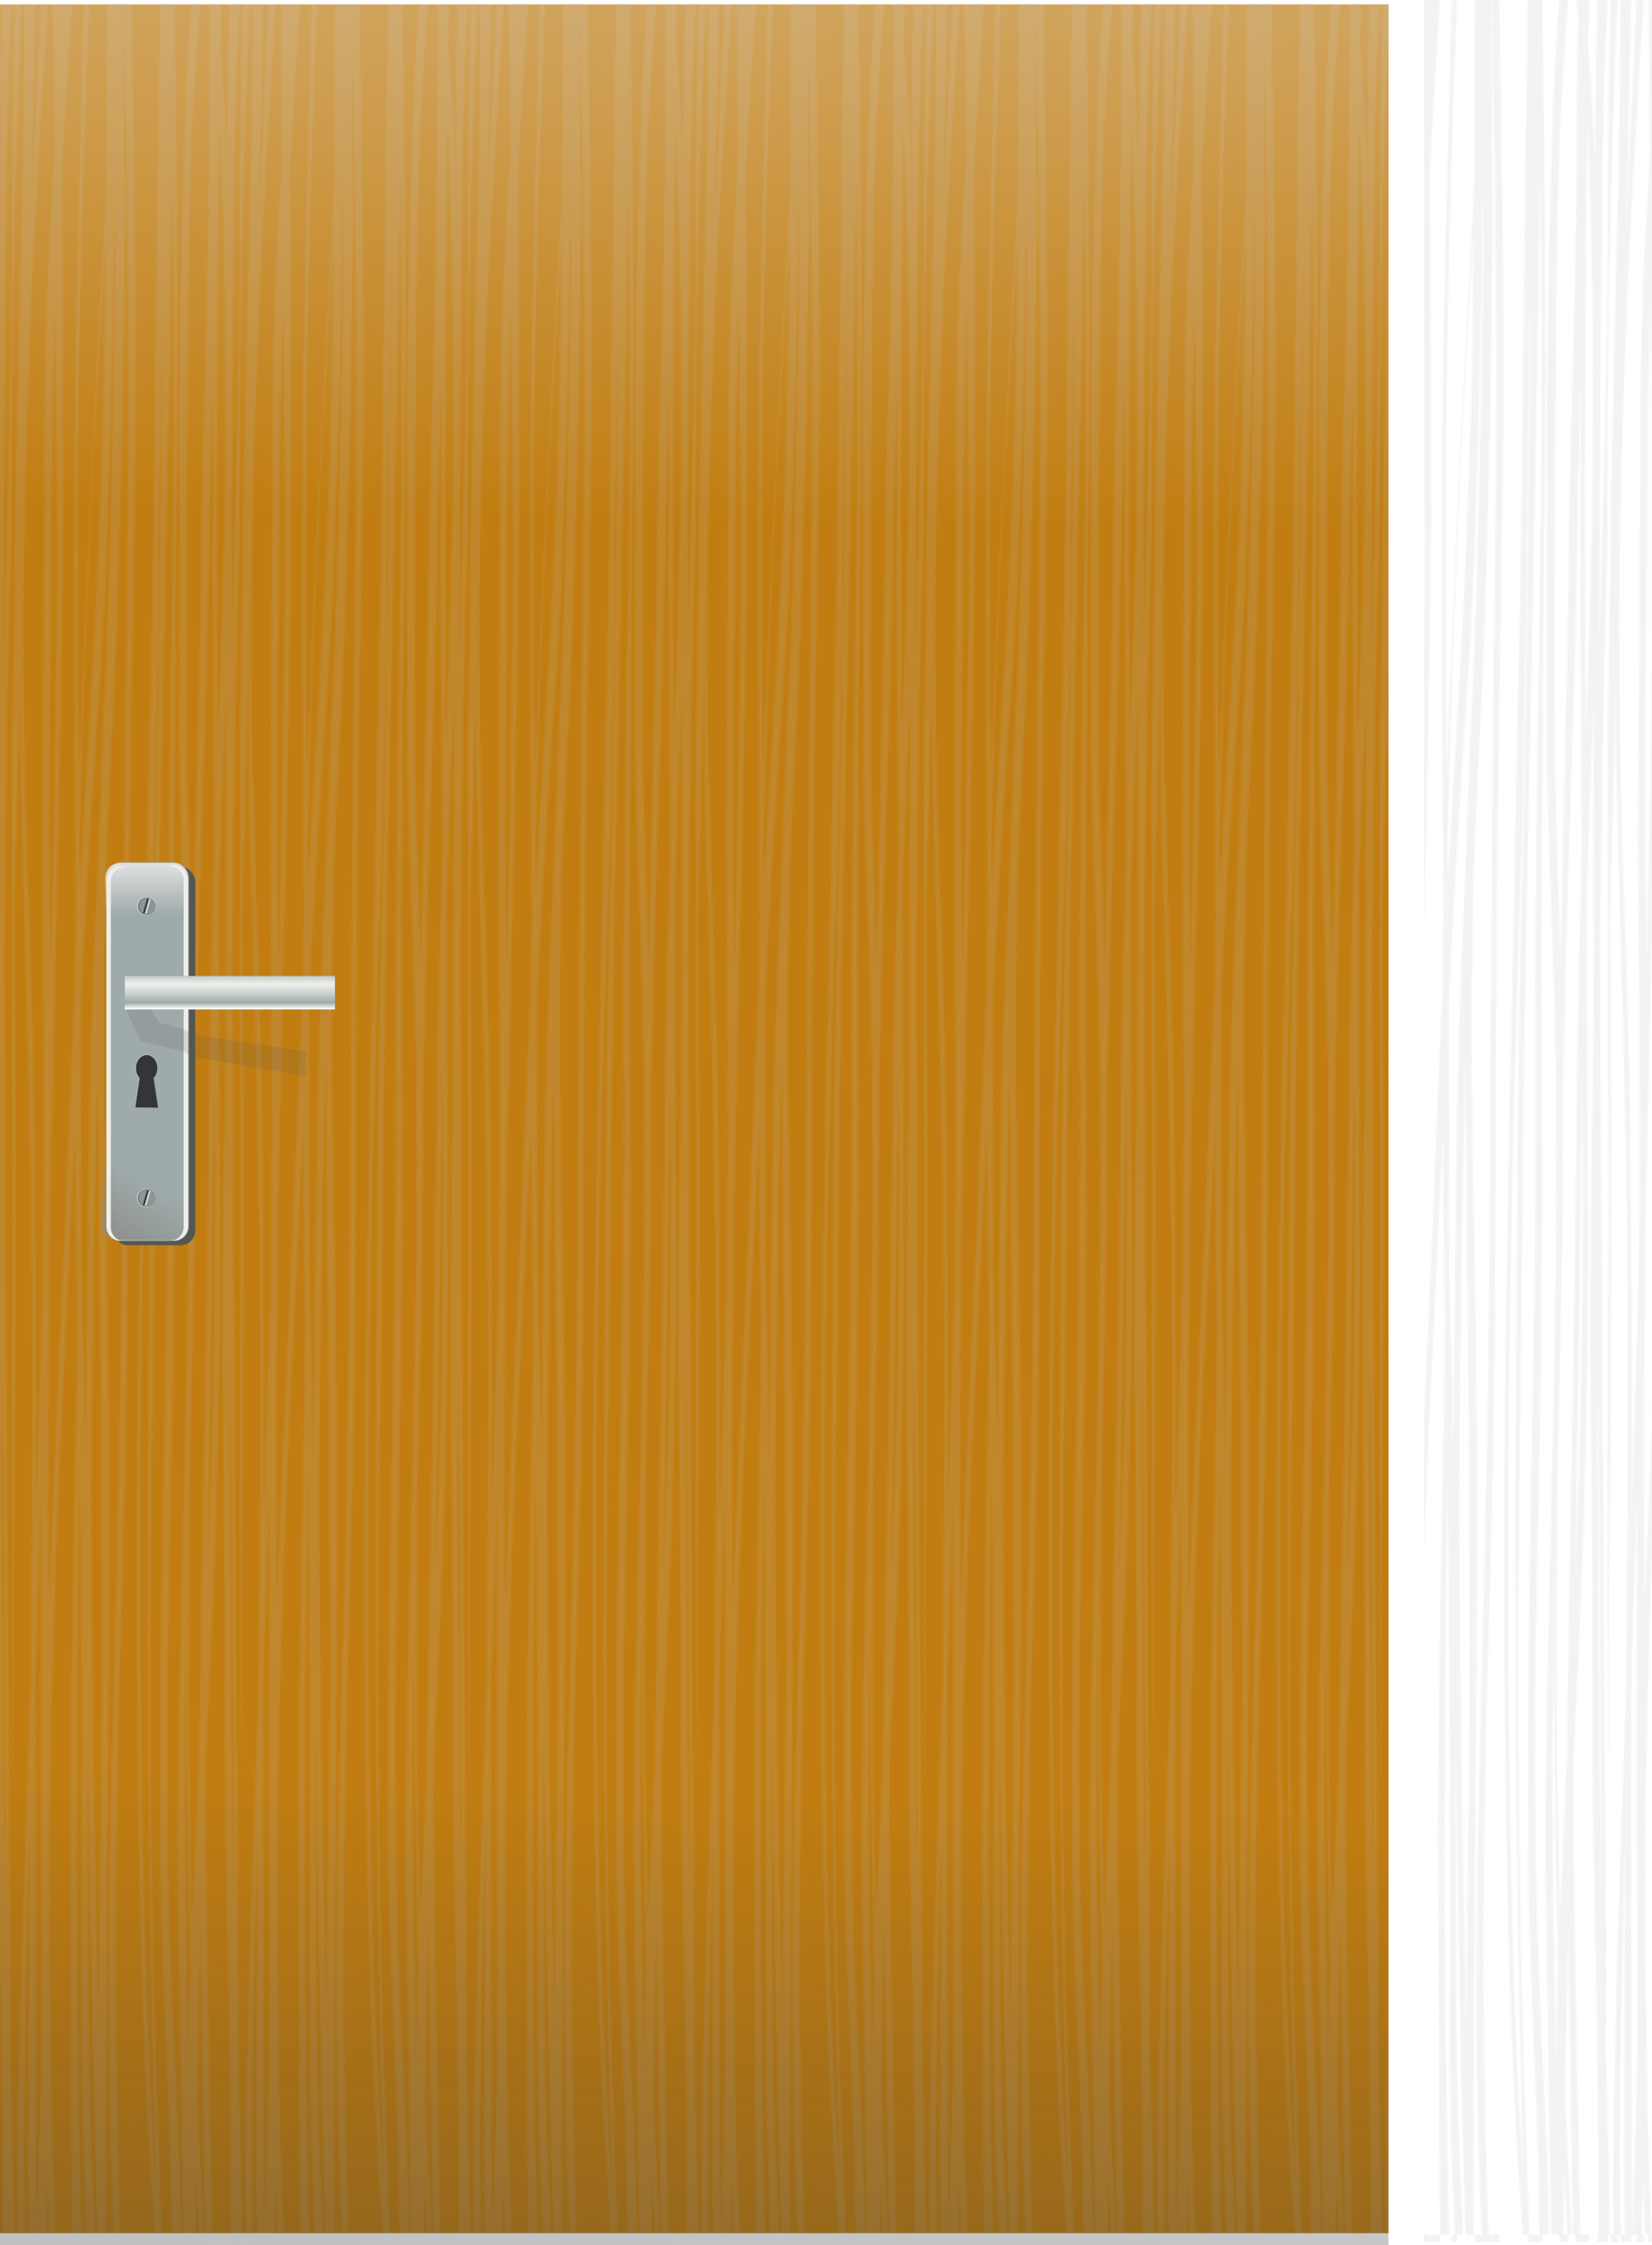<?xml version="1.0" encoding="UTF-8" standalone="no"?>
<!-- Created with Inkscape (http://www.inkscape.org/) -->
<svg
   xmlns:dc="http://purl.org/dc/elements/1.1/"
   xmlns:cc="http://creativecommons.org/ns#"
   xmlns:rdf="http://www.w3.org/1999/02/22-rdf-syntax-ns#"
   xmlns:svg="http://www.w3.org/2000/svg"
   xmlns="http://www.w3.org/2000/svg"
   xmlns:xlink="http://www.w3.org/1999/xlink"
   xmlns:sodipodi="http://sodipodi.sourceforge.net/DTD/sodipodi-0.dtd"
   xmlns:inkscape="http://www.inkscape.org/namespaces/inkscape"
   width="1116"
   height="1516"
   id="svg6104"
   sodipodi:version="0.32"
   inkscape:version="0.46"
   version="1.0"
   sodipodi:docname="cerradura.svg"
   inkscape:output_extension="org.inkscape.output.svg.inkscape">
  <defs
     id="defs6106">
    <pattern
       inkscape:collect="always"
       xlink:href="#pattern4480"
       id="pattern4511"
       patternTransform="translate(-106.225,-592.475)" />
    <linearGradient
       inkscape:collect="always"
       id="linearGradient4503">
      <stop
         style="stop-color:#2e3436;stop-opacity:1;"
         offset="0"
         id="stop4505" />
      <stop
         style="stop-color:#2e3436;stop-opacity:0;"
         offset="1"
         id="stop4507" />
    </linearGradient>
    <linearGradient
       id="linearGradient4491">
      <stop
         style="stop-color:#eeeeec;stop-opacity:1;"
         offset="0"
         id="stop4493" />
      <stop
         style="stop-color:#eeeeec;stop-opacity:0;"
         offset="1"
         id="stop4495" />
    </linearGradient>
    <pattern
       inkscape:collect="always"
       xlink:href="#pattern4480"
       id="pattern4487"
       patternTransform="translate(-106.225,-592.475)" />
    <filter
       inkscape:collect="always"
       id="filter4316">
      <feGaussianBlur
         inkscape:collect="always"
         stdDeviation="0.765"
         id="feGaussianBlur4318" />
    </filter>
    <linearGradient
       inkscape:collect="always"
       id="linearGradient3484">
      <stop
         style="stop-color:#eeeeec;stop-opacity:1;"
         offset="0"
         id="stop3486" />
      <stop
         style="stop-color:#eeeeec;stop-opacity:0;"
         offset="1"
         id="stop3488" />
    </linearGradient>
    <linearGradient
       inkscape:collect="always"
       xlink:href="#linearGradient3484"
       id="linearGradient3658"
       gradientUnits="userSpaceOnUse"
       x1="27.017"
       y1="278.13"
       x2="27.017"
       y2="263.04"
       gradientTransform="matrix(2.828,0,0,-2.828,216.365,774.577)" />
    <linearGradient
       inkscape:collect="always"
       id="linearGradient3496">
      <stop
         style="stop-color:#888a85;stop-opacity:1;"
         offset="0"
         id="stop3498" />
      <stop
         style="stop-color:#888a85;stop-opacity:0;"
         offset="1"
         id="stop3500" />
    </linearGradient>
    <linearGradient
       inkscape:collect="always"
       xlink:href="#linearGradient3496"
       id="linearGradient3655"
       gradientUnits="userSpaceOnUse"
       x1="21.577"
       y1="179.842"
       x2="31.573"
       y2="196.636"
       gradientTransform="matrix(2.828,0,0,-2.828,214.244,773.688)" />
    <linearGradient
       inkscape:collect="always"
       id="linearGradient3435">
      <stop
         style="stop-color:#ffffff;stop-opacity:1;"
         offset="0"
         id="stop3437" />
      <stop
         style="stop-color:#ffffff;stop-opacity:0;"
         offset="1"
         id="stop3439" />
    </linearGradient>
    <linearGradient
       inkscape:collect="always"
       xlink:href="#linearGradient3435"
       id="linearGradient3630"
       gradientUnits="userSpaceOnUse"
       x1="16.546"
       y1="170.492"
       x2="23.877"
       y2="170.492" />
    <linearGradient
       inkscape:collect="always"
       xlink:href="#linearGradient3262"
       id="linearGradient3628"
       gradientUnits="userSpaceOnUse"
       gradientTransform="matrix(0.966,-0.258,0.258,0.966,-48.589,13.342)"
       x1="26.375"
       y1="191.562"
       x2="27.125"
       y2="191.562" />
    <linearGradient
       inkscape:collect="always"
       xlink:href="#linearGradient3372"
       id="linearGradient3626"
       gradientUnits="userSpaceOnUse"
       x1="25.023"
       y1="192.078"
       x2="29.866"
       y2="192.078" />
    <linearGradient
       inkscape:collect="always"
       xlink:href="#linearGradient3344"
       id="linearGradient3624"
       gradientUnits="userSpaceOnUse"
       x1="31.34"
       y1="192.756"
       x2="24.498"
       y2="190.044" />
    <linearGradient
       id="linearGradient3262">
      <stop
         style="stop-color:#2e3436;stop-opacity:1;"
         offset="0"
         id="stop3264" />
      <stop
         style="stop-color:#e1deda;stop-opacity:1;"
         offset="1"
         id="stop3266" />
    </linearGradient>
    <linearGradient
       inkscape:collect="always"
       xlink:href="#linearGradient3262"
       id="linearGradient3622"
       gradientUnits="userSpaceOnUse"
       x1="26.375"
       y1="191.562"
       x2="27.125"
       y2="191.562" />
    <linearGradient
       inkscape:collect="always"
       id="linearGradient3372">
      <stop
         style="stop-color:#ffffff;stop-opacity:1;"
         offset="0"
         id="stop3374" />
      <stop
         style="stop-color:#ffffff;stop-opacity:0;"
         offset="1"
         id="stop3376" />
    </linearGradient>
    <linearGradient
       inkscape:collect="always"
       xlink:href="#linearGradient3372"
       id="linearGradient3620"
       gradientUnits="userSpaceOnUse"
       x1="25.023"
       y1="192.078"
       x2="29.866"
       y2="192.078" />
    <linearGradient
       id="linearGradient3344">
      <stop
         style="stop-color:#9faaaa;stop-opacity:1;"
         offset="0"
         id="stop3346" />
      <stop
         style="stop-color:#424b4b;stop-opacity:1;"
         offset="1"
         id="stop3348" />
    </linearGradient>
    <linearGradient
       inkscape:collect="always"
       xlink:href="#linearGradient3344"
       id="linearGradient3618"
       gradientUnits="userSpaceOnUse"
       x1="31.34"
       y1="192.756"
       x2="24.498"
       y2="190.044" />
    <filter
       inkscape:collect="always"
       id="filter3540"
       x="-0.253"
       width="1.506"
       y="-0.015"
       height="1.031">
      <feGaussianBlur
         inkscape:collect="always"
         stdDeviation="0.583"
         id="feGaussianBlur3542" />
    </filter>
    <filter
       inkscape:collect="always"
       id="filter4364">
      <feGaussianBlur
         inkscape:collect="always"
         stdDeviation="0.312"
         id="feGaussianBlur4366" />
    </filter>
    <linearGradient
       id="linearGradient3548">
      <stop
         style="stop-color:#9faaaa;stop-opacity:1;"
         offset="0"
         id="stop3550" />
      <stop
         id="stop3556"
         offset="0.336"
         style="stop-color:#fffffa;stop-opacity:0.821;" />
      <stop
         style="stop-color:#9faaaa;stop-opacity:1;"
         offset="0.823"
         id="stop3558" />
      <stop
         style="stop-color:#ffffff;stop-opacity:1;"
         offset="1"
         id="stop3552" />
    </linearGradient>
    <linearGradient
       inkscape:collect="always"
       xlink:href="#linearGradient3548"
       id="linearGradient3664"
       gradientUnits="userSpaceOnUse"
       gradientTransform="matrix(2.828,0,0,2.828,215.073,-521.377)"
       x1="52.414"
       y1="208.519"
       x2="52.414"
       y2="217.623" />
    <inkscape:perspective
       sodipodi:type="inkscape:persp3d"
       inkscape:vp_x="0 : 526.18109 : 1"
       inkscape:vp_y="0 : 1000 : 0"
       inkscape:vp_z="744.09448 : 526.18109 : 1"
       inkscape:persp3d-origin="372.04724 : 350.78739 : 1"
       id="perspective6112" />
    <linearGradient
       inkscape:collect="always"
       xlink:href="#linearGradient3344"
       id="linearGradient6187"
       gradientUnits="userSpaceOnUse"
       x1="31.34"
       y1="192.756"
       x2="24.498"
       y2="190.044" />
    <linearGradient
       inkscape:collect="always"
       xlink:href="#linearGradient3372"
       id="linearGradient6189"
       gradientUnits="userSpaceOnUse"
       x1="25.023"
       y1="192.078"
       x2="29.866"
       y2="192.078" />
    <linearGradient
       inkscape:collect="always"
       xlink:href="#linearGradient3262"
       id="linearGradient6191"
       gradientUnits="userSpaceOnUse"
       x1="26.375"
       y1="191.562"
       x2="27.125"
       y2="191.562" />
    <pattern
       patternUnits="userSpaceOnUse"
       width="154"
       height="1514"
       patternTransform="translate(-106.225,-589.475)"
       id="pattern4480">
      <path
         id="path3164"
         d="M 154,0 L 147.402,0 C 146.767,20.638 146.23,41.281 145.986,62.002 C 145.734,79.496 145.532,97.026 145.345,114.529 C 144.384,90.176 143.381,65.804 141.27,42.162 C 141.161,40.934 141.04,39.445 140.882,37.837 C 141.08,25.221 141.257,12.615 141.464,0 L 131.762,0 C 132.203,1.907 132.637,3.83 132.945,5.914 C 133.367,8.762 133.754,11.642 134.129,14.563 C 133.991,22.459 133.847,30.323 133.702,38.219 C 133.102,81.502 133.248,124.865 132.499,168.137 C 131.679,215.01 130.543,261.821 128.948,308.485 C 127.884,355.133 127.51,401.883 126.697,448.578 C 125.337,511.862 123.738,575.059 122.641,638.401 C 122.534,643.862 122.434,649.346 122.331,654.808 C 122.182,649.501 122.003,644.211 121.826,638.91 C 120.424,596.916 118.834,554.944 118.391,512.679 C 117.707,461.663 118.116,410.593 118.333,359.55 C 118.618,316.403 118.868,273.226 119.109,230.076 C 119.582,178.005 120.254,125.85 122.796,74.339 C 124.146,49.377 125.719,24.489 127.706,0 L 121.671,0 C 120.198,19.897 118.956,39.985 117.906,60.158 C 115.704,111.482 114.667,163.229 113.754,214.941 C 112.919,258.069 112.897,301.286 112.977,344.478 C 113.219,395.64 112.908,446.829 113.094,497.99 C 113.034,540.079 114.501,581.814 116.179,623.457 C 117.428,657.739 118.522,692.162 119.012,726.667 C 119.233,742.206 119.334,773.626 119.4,788.732 C 119.553,861.058 117.931,933.286 116.373,1005.391 C 114.905,1074.315 113.031,1143.207 112.201,1212.256 C 111.517,1261.934 112.684,1311.571 113.598,1361.125 C 114.218,1412.126 115.029,1463.037 115.888,1514 L 124.058,1514 C 124.195,1503.333 124.355,1492.667 124.582,1482.013 C 124.644,1478.239 124.682,1474.469 124.737,1470.694 C 124.807,1472.304 124.879,1473.917 124.95,1475.527 C 125.513,1488.358 126.115,1501.203 126.755,1514 L 129.879,1514 C 129.314,1504.171 128.769,1494.333 128.249,1484.493 C 127.147,1463.653 126.204,1442.74 125.377,1421.792 C 125.566,1405.876 125.754,1390.003 126.018,1374.097 C 126.37,1350.384 126.728,1326.624 127.221,1302.938 C 127.304,1307.976 127.399,1312.971 127.492,1318.009 C 128.515,1372.831 129.17,1427.754 130.132,1482.585 C 130.365,1493.083 130.654,1503.522 130.947,1514 L 135.681,1514 C 135.502,1508.152 135.324,1502.301 135.158,1496.449 C 133.881,1441.366 133.349,1386.155 132.189,1331.046 C 131.354,1285.148 130.791,1239.202 130.966,1193.242 C 133.543,1137.222 136.451,1081.377 138.01,1024.913 C 140.251,953.199 141.088,881.177 140.591,809.082 C 140.44,743.411 140.137,677.739 139.834,612.074 C 140.993,573.664 142.318,535.284 143.812,496.972 C 144.065,489.974 144.317,482.987 144.569,475.987 C 144.583,509.833 144.599,543.697 144.627,577.543 C 144.636,616.576 144.567,655.584 144.588,694.616 C 144.205,717.292 143.842,739.962 143.579,762.66 C 143.229,804.556 142.445,846.401 142.318,888.318 C 142.259,907.859 142.448,927.673 142.59,947.204 C 143.325,1009.358 143.702,1071.588 143.89,1133.783 C 143.794,1186.888 144.096,1239.963 145.19,1292.954 C 146.216,1333.127 146.937,1373.378 147.441,1413.652 C 147.837,1444.417 148.07,1475.195 147.984,1505.987 C 148.015,1508.661 148.046,1511.327 148.062,1514 L 154,1514 L 154,1452.888 C 153.909,1445.558 153.803,1438.21 153.67,1430.885 C 153.417,1418.594 153.138,1406.344 152.836,1394.065 C 152.905,1365.63 152.978,1337.155 152.913,1308.725 C 152.883,1295.411 152.426,1235.014 152.331,1221.731 C 151.527,1135.15 151.228,1048.552 150.604,961.957 C 150.097,899.315 149.825,836.637 149.576,773.979 C 149.296,733.289 149.08,692.577 148.916,651.882 C 149.318,618.609 149.701,585.383 150.08,552.106 C 150.877,490.817 152.09,429.592 154,368.58 L 154,191.158 C 153.528,229.314 152.814,267.454 151.982,305.56 C 150.557,352.702 149.505,399.908 148.625,447.179 C 148.63,428.508 148.637,409.826 148.664,391.155 C 148.862,336.037 148.765,280.907 149.362,225.815 C 150.141,176.188 150.287,126.418 151.225,76.819 C 151.584,53.25 152.797,30.073 154,6.868 L 154,0 z M 149.983,1286.531 C 148.977,1239.789 148.436,1192.981 148.314,1146.12 C 147.96,1084.065 147.54,1021.975 147.15,959.922 C 147.068,948.255 147.018,936.614 146.975,924.947 C 147.131,934.34 147.281,943.725 147.441,953.118 C 147.849,979.636 148.37,1009.953 148.605,1036.424 C 149.133,1095.678 149.122,1154.972 149.653,1214.227 C 149.812,1238.318 149.909,1262.439 149.983,1286.531 z M 144.181,291.951 C 144.177,293.369 144.186,294.794 144.181,296.212 C 143.801,359.635 142.002,422.766 139.892,485.78 C 139.689,491.36 139.489,496.923 139.291,502.505 C 138.967,444.29 138.649,386.098 138.747,327.881 C 138.935,248.454 139.187,168.974 140.145,89.601 C 140.521,96.966 140.879,104.335 141.231,111.731 C 142.976,153.778 143.793,196.111 144.084,238.47 C 144.063,256.294 144.103,274.126 144.181,291.951 z M 137.253,813.025 C 137.388,880.138 136.33,947.122 134.148,1013.848 C 133.627,1031.636 132.971,1049.378 132.247,1067.075 C 132.784,1024.689 133.453,982.362 134.284,940.018 C 135.149,866.362 136.006,792.65 137.137,719.036 C 137.164,745.898 137.184,772.745 137.214,799.607 C 137.234,804.082 137.244,808.55 137.253,813.025 z M 136.768,579.133 C 135.554,619.225 134.524,659.329 133.819,699.576 C 132.81,776.476 131.957,853.402 130.85,930.288 C 129.645,1000.848 128.133,1071.319 127.182,1141.923 C 126.847,1158.34 126.645,1174.79 126.542,1191.207 C 126.198,1198.669 125.859,1206.121 125.533,1213.591 C 124.368,1243.394 123.028,1273.142 121.826,1302.938 C 121.089,1269.744 120.506,1236.517 119.983,1203.289 C 119.107,1136.337 119.446,1069.343 120.041,1002.402 C 121.691,935.235 123.368,868.019 123.631,800.624 C 123.738,781.887 123.767,763.136 123.689,744.409 C 124.392,712.259 125.179,680.117 126.018,648.003 C 127.373,585.969 129.825,524.296 131.548,462.378 C 132.884,416.286 133.504,370.074 134.362,323.874 C 135.025,300.267 135.71,276.65 136.322,253.033 C 136.133,275.204 135.959,297.375 135.798,319.55 C 135.144,399.919 136.139,480.283 136.652,560.628 C 136.69,566.792 136.736,572.969 136.768,579.133 z M 120.507,1337.278 C 120.508,1337.341 120.505,1337.405 120.507,1337.468 C 120.281,1343.841 120.085,1350.227 119.886,1356.61 C 119.419,1372.687 119.251,1388.813 119.168,1404.94 C 119.053,1395.148 118.938,1385.356 118.838,1375.56 C 118.085,1325.409 116.772,1275.35 116.761,1225.101 C 116.722,1184.218 117.182,1143.364 117.887,1102.559 C 117.875,1134.532 117.949,1166.489 118.236,1198.456 C 118.823,1244.745 119.488,1291.053 120.507,1337.278 z M 114.394,1514 C 114.229,1502.854 113.985,1491.72 113.637,1480.614 C 112.764,1448.778 111.216,1417.26 109.62,1385.735 C 107.948,1344.762 105.83,1303.872 105.642,1262.43 C 104.984,1209.242 104.751,1156.062 105.681,1102.877 C 106.461,1047.8 107.989,992.874 108.689,937.792 C 109.546,880.272 110.042,822.74 109.814,765.14 C 109.737,699.837 109.003,634.52 109.698,569.213 C 110.141,487.103 110.8,405.059 111.658,322.984 C 112.349,235.976 111.79,148.955 110.649,62.002 C 110.355,41.441 110.09,20.822 109.756,0.254 C 109.764,0.17 109.767,0.084 109.775,0 L 100.15,0 C 100.126,13.803 99.962,27.594 99.607,41.398 C 98.727,96.272 97.962,151.099 97.55,206.038 C 96.705,274.323 96.036,342.692 94.911,410.932 C 93.621,472.808 92.095,534.599 91.185,596.557 C 89.45,677.01 87.598,757.453 86.392,838.016 C 84.875,928.246 83.855,1018.525 84.199,1108.918 C 84.794,1193.244 85.671,1277.627 88.546,1361.506 C 89.057,1374.75 89.497,1388.039 90.079,1401.251 C 91.748,1439.153 94.003,1476.78 96.774,1514 L 101.257,1514 C 100.799,1500.453 100.329,1486.898 99.84,1473.365 C 96.153,1374.388 94.251,1274.84 93.669,1175.181 C 93.099,1087.553 94.623,1000.012 95.59,912.483 C 96.348,838.31 96.853,764.149 98.074,690.038 C 99.24,611.077 101.07,532.22 102.673,453.348 C 103.764,389.393 105.288,325.579 106.36,261.618 C 106.802,216.082 107.793,170.597 108.378,125.086 C 108.399,123.263 108.419,121.44 108.436,119.617 C 109.407,185.142 109.713,250.698 109.29,316.307 C 108.329,397.217 106.982,478.121 106.069,559.038 C 105.879,592.51 105.308,625.972 105.196,659.45 C 105.091,690.641 105.427,721.801 105.467,752.994 C 105.594,810.12 104.699,867.151 103.876,924.184 C 102.846,979.354 101.828,1034.498 101.043,1089.714 C 100.071,1142.342 100.028,1194.993 100.345,1247.676 C 100.211,1288.349 102.089,1328.638 103.469,1368.947 C 104.904,1400.062 106.19,1431.217 107.078,1462.554 C 107.471,1479.681 107.709,1496.841 107.913,1514 L 114.394,1514 z M 102.266,188.868 C 102.226,208.807 102.106,228.779 101.8,248.709 C 101.067,313.618 99.84,378.452 99.141,443.364 C 98.668,482.587 98.173,521.782 97.337,560.946 C 96.635,593.816 96.095,609.255 95.357,641.898 C 95.07,654.638 94.842,667.371 94.581,680.117 C 93.197,754.527 92.718,828.982 92.408,903.516 C 91.732,992.456 91.15,1081.453 91.942,1170.412 C 92.765,1268.854 94.258,1367.243 96.91,1465.352 C 97.031,1469.798 97.14,1474.26 97.259,1478.706 C 94.986,1442.781 93.22,1406.444 91.69,1370.091 C 88.545,1285.874 87.687,1201.023 86.877,1116.295 C 86.723,1055.893 86.617,995.431 87.343,935.058 C 87.643,910.121 88.416,869.983 88.876,845.011 C 89.942,765.589 92.592,686.596 95.066,607.559 C 97.132,546.008 98.064,484.15 98.928,422.315 C 99.488,354.165 100.534,286.098 101.8,218.057 C 101.946,208.326 102.109,198.597 102.266,188.868 z M 83.753,267.913 C 83.801,235.109 83.473,202.274 83.171,169.473 C 82.8,121.515 81.746,73.683 81.133,25.755 C 81.039,17.177 80.925,8.578 80.842,0 L 75.37,0 C 75.43,3.444 75.495,6.859 75.564,10.302 C 76.468,58.609 77.703,106.899 78.067,155.292 C 78.551,208.202 79.28,261.148 78.611,314.081 C 78.114,378.599 77.27,443.039 76.515,507.528 C 76.126,583.196 75.276,658.826 74.846,734.488 C 74.512,802.868 74.114,871.248 73.177,939.573 C 72.141,1008.827 70.674,1077.978 68.675,1147.01 C 67.18,1213.165 65.456,1279.356 65.299,1345.735 C 65.501,1395.644 66.081,1445.556 68.209,1495.05 C 68.492,1501.393 68.803,1507.712 69.102,1514 L 73.565,1514 C 73.493,1512.322 73.403,1510.655 73.332,1508.976 C 71.49,1459.316 70.861,1409.291 70.208,1359.344 C 69.643,1291.901 70.863,1224.493 72.285,1157.248 C 74.256,1088.579 76.097,1019.96 77.233,951.083 C 78.256,882.366 78.393,813.51 78.494,744.727 C 78.355,669.079 79.377,593.479 80.202,517.894 C 81.216,454.24 82.364,390.612 83.19,326.927 C 83.564,307.25 83.724,287.596 83.753,267.913 z M 76.592,152.621 C 76.624,139.388 76.239,126.142 75.855,112.94 C 75.921,75.29 75.875,37.533 75.059,0 L 64.231,0 C 64.239,11.643 64.221,23.269 64.212,34.912 C 64.109,67.602 63.978,100.289 63.746,132.971 C 60.364,196.696 56.838,260.385 53.714,324.256 C 50.614,393.258 47.514,462.332 45.408,531.757 C 45.332,524.397 45.255,517.05 45.175,509.69 C 44.564,422.047 44.28,334.356 45.428,246.737 C 46.961,164.274 48.983,81.806 52.569,0 L 48.824,0 C 46.597,79.945 44.716,160.023 43.099,240.124 C 41.771,327.359 41.741,414.705 42.42,501.996 C 42.723,543.113 42.972,584.242 43.196,625.364 C 43.094,630.684 42.997,635.843 42.886,641.58 C 42.792,650.381 42.711,659.167 42.653,667.971 C 40.077,726.973 37.56,786.009 35.259,845.139 C 31.756,922.926 28.372,1000.747 25.401,1078.776 C 25.239,1083.057 25.095,1087.338 24.936,1091.621 C 24.884,1078.448 24.844,1065.242 24.819,1052.067 C 24.277,989.861 24.69,927.722 25.324,865.552 C 25.442,848.425 25.674,831.352 25.906,814.233 C 26.981,771.293 27.899,728.326 28.759,685.332 C 30.739,606.657 32.37,527.864 33.59,449.024 C 34.896,388.049 34.748,326.945 34.561,265.878 C 34.278,217.795 34.142,169.741 33.998,121.652 C 33.998,120.677 33.998,119.701 33.998,118.726 C 35.115,98.537 36.241,78.363 37.374,58.187 C 38.565,38.762 39.823,19.339 41.139,0 L 35.279,0 C 35.037,3.584 34.796,7.159 34.561,10.747 C 34.565,7.164 34.566,3.583 34.58,0 L 27.633,0 C 27.633,1.058 27.635,2.121 27.633,3.18 C 28.036,37.625 28.405,72.05 28.603,106.517 C 28.607,107.723 28.618,108.935 28.623,110.141 C 26.985,138.147 25.391,166.217 24.082,194.401 C 22.322,245.411 21.679,296.575 21.87,347.912 C 21.644,406.858 21.384,465.848 20.725,524.762 C 20.354,577.665 20.83,630.545 21.365,683.424 C 21.982,740.171 21.644,796.913 21.093,853.66 C 21.041,858.977 20.99,864.304 20.938,869.622 C 20.534,883.769 20.115,897.906 19.658,912.037 C 18.541,951.735 17.405,991.413 16.203,1031.082 C 16.259,1005.181 16.32,979.274 16.378,953.372 C 16.299,869.991 15.831,786.526 14.049,703.328 C 11.956,626.167 8.521,549.333 8.014,471.79 C 7.927,440.252 7.74,412.819 8.15,381.234 C 8.965,318.437 11.241,255.824 13.778,193.574 C 16.922,128.713 20.59,64.184 24.839,0 L 19.793,0 C 17.259,53.672 14.779,107.368 12.458,161.142 C 13.265,132.257 13.966,103.341 14.554,74.403 C 15.17,49.644 15.48,24.807 15.854,0 L 8.674,0 C 8.661,19.04 8.571,38.068 8.441,57.106 C 7.976,97.791 7.31,138.456 5.957,178.948 C 4.71,229.088 3.969,279.364 2.561,329.471 C 1.619,385.245 1.317,441.105 0.194,496.845 C 0.131,490.061 0.056,483.279 -1.4210855e-14,476.495 L -1.4210855e-14,703.265 C 0.768,779.769 0.7,856.328 -1.4210855e-14,932.832 L -1.4210855e-14,1239.6 C 0.034,1233.177 0.06,1226.755 0.097,1220.332 C 0.682,1138.019 1.108,1055.695 1.96,973.404 C 2.579,877.592 2.797,781.782 2.115,685.968 C 1.95,665.783 1.744,645.544 1.533,625.364 C 2.535,589.994 3.533,554.646 4.366,519.229 C 4.764,499.457 5.097,479.681 5.414,459.898 C 5.41,461.479 5.4,462.853 5.395,464.476 C 5.372,541.048 8.33,617.128 10.382,693.281 C 12.619,777.453 13.746,861.901 13.855,946.377 C 13.734,1009.548 13.274,1072.664 12.827,1135.818 C 12.585,1142.875 12.358,1149.939 12.109,1156.994 C 9.326,1239.429 6.312,1321.86 4.832,1404.685 C 4.121,1440.975 3.517,1477.615 4.075,1514 L 8.771,1514 C 8.089,1481.059 8.247,1447.822 8.461,1414.86 C 8.935,1358.195 10.351,1301.742 12.148,1245.387 C 11.902,1292.073 11.706,1338.733 11.41,1385.417 C 11.194,1428.297 10.696,1471.198 11.604,1514 L 17.135,1514 C 16.232,1475.658 16.12,1437.195 16.145,1398.708 C 15.9,1333.4 15.889,1268.092 15.932,1202.78 C 15.95,1179.349 15.993,1155.942 16.029,1132.511 C 17.394,1092.928 18.72,1053.337 19.987,1013.721 C 19.97,1021.977 19.968,1030.265 19.968,1038.522 C 19.908,1086.242 19.598,1133.946 19.58,1181.668 C 19.559,1220.909 19.64,1260.157 20.084,1299.377 C 20.231,1347.501 20.473,1395.682 18.804,1443.604 C 18.203,1467.044 17.668,1490.504 17.232,1514 L 23.267,1514 C 23.446,1500.123 23.662,1486.215 23.888,1472.347 C 24.366,1486.272 24.879,1500.177 25.498,1514 L 29.69,1514 C 28.917,1496.742 28.283,1479.413 27.73,1462.045 C 26.345,1414.672 25.902,1367.092 25.537,1319.535 C 25.537,1317.901 25.538,1316.273 25.537,1314.639 C 25.687,1286.731 25.655,1258.795 25.557,1230.888 C 26.069,1183.269 27.308,1135.728 28.759,1088.315 C 31.089,1010.134 34.93,932.632 38.733,855.123 C 40.065,826.48 41.361,797.859 42.672,769.21 C 42.909,809.018 43.379,848.824 43.953,888.572 C 43.99,890.584 44.032,892.601 44.069,894.613 C 44.037,900.873 44.006,907.111 43.953,913.373 C 43.652,949.13 43.336,963.343 42.75,998.713 C 41.389,1066.828 40.194,1134.927 39.606,1203.162 C 39.275,1265.081 39.982,1326.997 40.169,1388.914 C 39.937,1429.214 40.188,1469.401 40.984,1509.612 C 41.037,1511.073 41.087,1512.539 41.139,1514 L 46.922,1514 C 46.016,1476.753 45.297,1439.51 44.923,1402.142 C 44.151,1339.923 43.316,1277.645 43.933,1215.372 C 44.395,1145.852 44.859,1076.282 45.622,1006.79 C 45.658,1003.376 45.702,999.965 45.738,996.551 C 46.11,1022.591 46.437,1048.648 46.689,1074.706 C 47.289,1142.024 47.462,1209.332 47.523,1276.674 C 47.555,1329.998 46.884,1383.336 47.815,1436.608 C 48.554,1462.521 49.76,1488.225 50.822,1514 L 56.372,1514 C 55.762,1499.828 54.98,1485.756 54.354,1471.584 C 54.074,1465.246 53.863,1458.859 53.617,1452.506 C 51.683,1397.843 51.656,1342.837 51.521,1287.867 C 51.435,1251.406 51.389,1214.949 51.288,1178.488 C 51.507,1192.369 51.738,1206.266 51.987,1220.141 C 53.097,1285.036 53.705,1350.002 55.305,1414.796 C 56.119,1447.891 57.055,1480.954 58.002,1514 L 63.475,1514 C 63.451,1497.997 63.446,1481.934 63.494,1465.924 C 63.634,1414.507 63.944,1363.128 64.154,1311.714 C 64.459,1252.056 64.842,1192.397 65.473,1132.765 C 65.558,1079.262 65.758,1025.763 65.59,972.259 C 65.301,924.891 64.794,877.569 63.669,830.322 C 62.439,766.957 61.657,703.48 62.64,639.991 C 62.936,623.333 63.275,606.712 63.63,590.071 C 64.767,564.252 65.879,538.423 67.045,512.616 C 69.342,472.641 70.861,432.275 71.993,391.791 C 72.993,354.053 74.089,316.4 74.846,278.597 C 75.34,242.579 75.716,206.501 76.263,170.49 C 76.475,164.508 76.578,158.587 76.592,152.621 z M 69.781,179.648 C 69.745,207.065 69.507,234.448 68.927,261.809 C 68.191,299.652 66.909,337.361 66.152,375.193 C 65.175,415.956 63.601,456.442 61.553,496.781 C 59.696,546.035 58.006,595.396 55.809,644.506 C 55.739,646.4 53.808,698.385 53.753,700.149 C 52.526,738.828 52.019,777.746 51.579,816.586 C 50.797,874.275 50.196,932.009 49.93,989.747 C 49.491,959.67 48.873,929.619 47.95,899.637 C 47.585,886.671 47.262,873.699 46.941,860.719 C 47.139,824.402 47.189,788.113 46.98,751.785 C 46.906,729.104 46.804,706.418 46.67,683.742 C 47.085,674.991 47.487,666.225 47.912,657.478 C 50.899,597.326 54.633,537.637 58.565,478.085 C 62.323,429.193 64.083,379.186 65.667,329.153 C 67.235,280.835 68.222,232.359 68.986,183.845 C 69.244,162.692 69.384,141.547 69.471,120.38 C 69.65,130.983 69.786,141.608 69.762,152.239 C 69.784,161.378 69.793,170.509 69.781,179.648 z M 63.513,161.397 C 63.493,163.664 63.477,165.933 63.455,168.201 C 63.026,217.194 62.369,266.233 60.719,314.972 C 58.843,364.999 56.879,415.06 53.908,464.54 C 51.182,510.048 48.571,555.629 46.049,601.263 C 45.973,592.385 45.918,583.495 45.835,574.618 C 45.998,566.079 46.197,556.916 46.456,546.319 C 48.254,472.676 51.353,399.453 54.412,326.291 C 57.159,271.159 60.197,216.176 63.513,161.397 z M 61.029,1120.365 C 60.959,1179.581 59.911,1238.696 59.225,1297.851 C 58.9,1324.607 58.76,1351.334 58.681,1378.104 C 57.561,1329.068 56.772,1279.972 55.868,1230.888 C 54.761,1163.19 53.833,1095.389 53.85,1027.584 C 53.694,961.181 54.786,894.942 55.848,828.668 C 56.293,793.949 57.125,759.356 58.196,724.822 C 58.295,755.555 58.583,786.315 58.876,817.031 C 59.311,863.713 59.809,910.369 60.137,957.061 C 60.564,1011.478 60.836,1065.934 61.029,1120.365 z M 30.505,368.961 C 30.529,392.349 30.43,415.782 30.098,439.167 C 29.283,512.129 28.081,584.998 26.139,657.733 C 25.75,617.71 25.338,577.655 25.304,537.607 C 25.461,478.863 26.229,420.181 26.682,361.457 C 26.88,310.483 27.441,259.52 29.147,208.836 C 29.16,208.582 29.172,208.327 29.185,208.073 C 29.306,222.744 29.441,237.412 29.593,252.079 C 30.044,291.036 30.465,329.982 30.505,368.961 z M 6.966,0 L 2.076,0 C 1.997,4.023 1.902,8.065 1.824,12.082 C 1.079,50.648 1.064,55.079 0.466,95.07 C 0.308,109.331 0.158,123.606 -1.4210855e-14,137.868 L -1.4210855e-14,287.818 C 0.497,226.062 1.483,164.369 3.182,102.828 C 4.468,61.973 4.347,62.758 5.938,23.783 C 6.262,15.854 6.599,7.93 6.966,0 z M 1.552,1514 C 1.028,1488.018 0.578,1462.073 0.31,1436.036 C 0.179,1425.251 0.084,1414.453 -1.4210855e-14,1403.668 L -1.4210855e-14,1514 L 1.552,1514 z"
         style="opacity:0.173;fill:#babdb6;fill-opacity:1;fill-rule:nonzero;stroke:none;stroke-width:0.1;stroke-linecap:round;stroke-linejoin:bevel;stroke-miterlimit:4;stroke-dasharray:none;stroke-dashoffset:0;stroke-opacity:1" />
    </pattern>
    <linearGradient
       inkscape:collect="always"
       xlink:href="#linearGradient4491"
       id="linearGradient4497"
       x1="368.93"
       y1="25"
       x2="363.173"
       y2="371"
       gradientUnits="userSpaceOnUse"
       gradientTransform="matrix(1.042,0,0,1,181.269,-610.475)" />
    <linearGradient
       inkscape:collect="always"
       xlink:href="#linearGradient4503"
       id="linearGradient4509"
       x1="633.775"
       y1="982.525"
       x2="647.776"
       y2="622.525"
       gradientUnits="userSpaceOnUse" />
  </defs>
  <sodipodi:namedview
     id="base"
     pagecolor="#ffffff"
     bordercolor="#666666"
     borderopacity="1.0"
     inkscape:pageopacity="0.0"
     inkscape:pageshadow="2"
     inkscape:zoom="0.5"
     inkscape:cx="381.45152"
     inkscape:cy="803.6004"
     inkscape:document-units="px"
     inkscape:current-layer="layer1"
     showgrid="false"
     inkscape:window-width="1272"
     inkscape:window-height="944"
     inkscape:window-x="0"
     inkscape:window-y="0" />
  <g
     inkscape:label="Capa 1"
     inkscape:groupmode="layer"
     id="layer1"
     transform="translate(-193.775,587.475)">
    <rect
       inkscape:export-ydpi="60"
       inkscape:export-xdpi="60"
       inkscape:export-filename="/home/roger/mis-dibujos/open/cerradura.png"
       y="-584.475"
       x="193.775"
       height="1505"
       width="938"
       id="rect4485"
       style="opacity:1;fill:#c17d11;fill-opacity:1;fill-rule:nonzero;stroke:none;stroke-width:0.1;stroke-linecap:round;stroke-linejoin:bevel;stroke-miterlimit:4;stroke-dasharray:none;stroke-dashoffset:0;stroke-opacity:1" />
    <rect
       style="opacity:1;fill:url(#pattern4511);fill-opacity:1;fill-rule:nonzero;stroke:none;stroke-width:0.1;stroke-linecap:round;stroke-linejoin:bevel;stroke-miterlimit:4;stroke-dasharray:none;stroke-dashoffset:0;stroke-opacity:1"
       id="rect6193"
       width="938"
       height="1505"
       x="193.775"
       y="-584.475"
       inkscape:export-filename="/home/roger/mis-dibujos/open/cerradura.png"
       inkscape:export-xdpi="60"
       inkscape:export-ydpi="60" />
    <rect
       ry="3.536"
       y="163.117"
       x="265.381"
       height="90.409"
       width="19.698"
       id="rect4298"
       style="fill:#555753;fill-opacity:1;fill-rule:nonzero;stroke:none;stroke-width:12;stroke-linecap:round;stroke-linejoin:bevel;stroke-miterlimit:4;stroke-dasharray:none;stroke-dashoffset:0;stroke-opacity:1;filter:url(#filter4316)"
       transform="matrix(2.828,0,0,2.828,-480.48,-463.567)" />
    <rect
       style="fill:#9faaaa;fill-opacity:1;fill-rule:nonzero;stroke:none;stroke-width:12;stroke-linecap:round;stroke-linejoin:bevel;stroke-miterlimit:4;stroke-dasharray:none;stroke-dashoffset:0;stroke-opacity:1"
       id="rect2473"
       width="55.715"
       height="255.719"
       x="265.645"
       y="-5.194"
       ry="10" />
    <path
       style="fill:url(#linearGradient3658);fill-opacity:1;fill-rule:nonzero;stroke:none;stroke-width:12;stroke-linecap:round;stroke-linejoin:bevel;stroke-miterlimit:4;stroke-dasharray:none;stroke-dashoffset:0;stroke-opacity:1"
       d="M 264.897,30.57 L 264.897,5.202 C 264.897,-0.338 269.433,-4.786 274.973,-4.786 L 310.683,-4.786 C 316.223,-4.786 320.671,-0.338 320.671,5.202 L 320.671,30.57 C 320.552,30.574 320.437,30.57 320.317,30.57 L 264.897,30.57 z"
       id="rect3479" />
    <path
       id="path3492"
       d="M 318.549,214.331 L 318.549,239.699 C 318.549,245.24 314.013,249.688 308.473,249.687 L 272.763,249.687 C 267.223,249.687 262.775,245.24 262.775,239.699 L 262.775,214.331 C 262.894,214.328 263.009,163.419 263.129,163.419 L 318.549,214.331 z"
       style="fill:url(#linearGradient3655);fill-opacity:1;fill-rule:nonzero;stroke:none;stroke-width:12;stroke-linecap:round;stroke-linejoin:bevel;stroke-miterlimit:4;stroke-dasharray:none;stroke-dashoffset:0;stroke-opacity:1"
       sodipodi:nodetypes="cccccccc" />
    <g
       id="g3380"
       transform="matrix(2.828,0,0,2.828,219.541,-515.048)">
      <g
         transform="matrix(1.06,0.307,-0.307,1.06,57.359,-19.402)"
         id="g3277">
        <g
           id="g3406"
           transform="matrix(0.701,0,0,0.701,7.107,56.574)">
          <path
             sodipodi:type="arc"
             style="opacity:1;fill:url(#linearGradient3618);fill-opacity:1;fill-rule:nonzero;stroke:url(#linearGradient3620);stroke-width:0.158;stroke-linecap:round;stroke-linejoin:bevel;stroke-miterlimit:4;stroke-dasharray:none;stroke-dashoffset:0;stroke-opacity:1"
             id="path3294"
             sodipodi:cx="27.444582"
             sodipodi:cy="192.0784"
             sodipodi:rx="2.3422911"
             sodipodi:ry="2.4748738"
             d="M 29.787,192.078 A 2.342,2.475 0 1 1 25.102,192.078 A 2.342,2.475 0 1 1 29.787,192.078 z"
             transform="matrix(1.129,-0.327,0.309,1.069,-63.953,-4.721)" />
          <path
             transform="translate(0.945,-0.719)"
             d="M 27.857,192.273 A 2.411,2.411 0 1 1 23.036,192.273 A 2.411,2.411 0 1 1 27.857,192.273 z"
             sodipodi:ry="2.4107144"
             sodipodi:rx="2.4107144"
             sodipodi:cy="192.27289"
             sodipodi:cx="25.446428"
             id="path2475"
             style="opacity:1;fill:#899797;fill-opacity:1;fill-rule:nonzero;stroke:none;stroke-width:12;stroke-linecap:round;stroke-linejoin:bevel;stroke-miterlimit:4;stroke-dasharray:none;stroke-dashoffset:0;stroke-opacity:1"
             sodipodi:type="arc" />
          <path
             id="path2479"
             d="M 26.38,189.156 L 26.38,193.906 C 26.38,193.942 26.437,193.935 26.443,193.969 C 26.653,193.969 26.842,193.926 27.037,193.875 L 27.037,189.219 C 26.843,189.168 26.652,189.156 26.443,189.156 C 26.422,189.156 26.401,189.156 26.38,189.156 z"
             style="opacity:1;fill:#d3d7cf;fill-opacity:1;fill-rule:nonzero;stroke:none;stroke-width:12;stroke-linecap:round;stroke-linejoin:bevel;stroke-miterlimit:4;stroke-dasharray:none;stroke-dashoffset:0;stroke-opacity:1" />
          <path
             id="path3273"
             d="M 26.469,189.156 C 26.277,189.158 26.083,189.172 25.906,189.219 L 25.906,193.875 C 26.103,193.927 26.318,193.969 26.531,193.969 C 26.526,193.935 26.469,193.942 26.469,193.906 L 26.469,189.156 z"
             style="opacity:1;fill:url(#linearGradient3622);fill-opacity:1;fill-rule:nonzero;stroke:none;stroke-width:12;stroke-linecap:round;stroke-linejoin:bevel;stroke-miterlimit:4;stroke-dasharray:none;stroke-dashoffset:0;stroke-opacity:1" />
        </g>
        <g
           id="g3412"
           transform="translate(16.311,57.066)">
          <path
             style="opacity:1;fill:#353439;fill-opacity:1;fill-rule:nonzero;stroke:url(#linearGradient3630);stroke-width:0.093;stroke-linecap:round;stroke-linejoin:bevel;stroke-miterlimit:4;stroke-dasharray:none;stroke-dashoffset:0;stroke-opacity:1"
             d="M 18.228,164.687 C 16.968,165.052 16.303,166.577 16.745,168.103 C 16.985,168.933 17.505,169.592 18.131,169.961 L 19.016,176.375 L 23.815,174.987 L 21.135,169.077 C 21.459,168.434 21.543,167.606 21.305,166.784 C 20.864,165.257 19.488,164.323 18.228,164.687 z"
             id="rect3428"
             sodipodi:nodetypes="csccccsc" />
        </g>
        <g
           transform="matrix(0.701,0,0,0.701,24.645,117.203)"
           id="g6177">
          <path
             transform="matrix(1.129,-0.327,0.309,1.069,-63.953,-4.721)"
             d="M 29.787,192.078 A 2.342,2.475 0 1 1 25.102,192.078 A 2.342,2.475 0 1 1 29.787,192.078 z"
             sodipodi:ry="2.4748738"
             sodipodi:rx="2.3422911"
             sodipodi:cy="192.0784"
             sodipodi:cx="27.444582"
             id="path6179"
             style="opacity:1;fill:url(#linearGradient6187);fill-opacity:1;fill-rule:nonzero;stroke:url(#linearGradient6189);stroke-width:0.158;stroke-linecap:round;stroke-linejoin:bevel;stroke-miterlimit:4;stroke-dasharray:none;stroke-dashoffset:0;stroke-opacity:1"
             sodipodi:type="arc" />
          <path
             sodipodi:type="arc"
             style="opacity:1;fill:#899797;fill-opacity:1;fill-rule:nonzero;stroke:none;stroke-width:12;stroke-linecap:round;stroke-linejoin:bevel;stroke-miterlimit:4;stroke-dasharray:none;stroke-dashoffset:0;stroke-opacity:1"
             id="path6181"
             sodipodi:cx="25.446428"
             sodipodi:cy="192.27289"
             sodipodi:rx="2.4107144"
             sodipodi:ry="2.4107144"
             d="M 27.857,192.273 A 2.411,2.411 0 1 1 23.036,192.273 A 2.411,2.411 0 1 1 27.857,192.273 z"
             transform="translate(0.945,-0.719)" />
          <path
             style="opacity:1;fill:#d3d7cf;fill-opacity:1;fill-rule:nonzero;stroke:none;stroke-width:12;stroke-linecap:round;stroke-linejoin:bevel;stroke-miterlimit:4;stroke-dasharray:none;stroke-dashoffset:0;stroke-opacity:1"
             d="M 26.38,189.156 L 26.38,193.906 C 26.38,193.942 26.437,193.935 26.443,193.969 C 26.653,193.969 26.842,193.926 27.037,193.875 L 27.037,189.219 C 26.843,189.168 26.652,189.156 26.443,189.156 C 26.422,189.156 26.401,189.156 26.38,189.156 z"
             id="path6183" />
          <path
             style="opacity:1;fill:url(#linearGradient6191);fill-opacity:1;fill-rule:nonzero;stroke:none;stroke-width:12;stroke-linecap:round;stroke-linejoin:bevel;stroke-miterlimit:4;stroke-dasharray:none;stroke-dashoffset:0;stroke-opacity:1"
             d="M 26.469,189.156 C 26.277,189.158 26.083,189.172 25.906,189.219 L 25.906,193.875 C 26.103,193.927 26.318,193.969 26.531,193.969 C 26.526,193.935 26.469,193.942 26.469,193.906 L 26.469,189.156 z"
             id="path6185" />
        </g>
      </g>
    </g>
    <path
       style="fill:#eeeeec;fill-opacity:1;fill-rule:nonzero;stroke:none;stroke-width:12;stroke-linecap:round;stroke-linejoin:bevel;stroke-miterlimit:4;stroke-dasharray:none;stroke-dashoffset:0;stroke-opacity:1;filter:url(#filter3540)"
       d="M 40.67,195.138 C 41.08,195.138 41.462,195.23 41.827,195.356 C 43.68,195.47 45.139,196.972 45.139,198.856 L 45.139,282.2 C 45.139,283.786 44.103,285.094 42.67,285.544 C 44.629,285.544 46.202,283.971 46.202,282.013 L 46.202,198.669 C 46.202,196.71 44.629,195.138 42.67,195.138 L 40.67,195.138 z"
       id="rect3504"
       transform="matrix(2.828,0,0,2.806,190.202,-550.845)" />
    <path
       id="path3544"
       d="M 15.17,185.138 C 15.58,185.138 15.962,185.23 16.327,185.356 C 18.18,185.47 19.639,186.972 19.639,188.856 L 19.639,272.2 C 19.639,273.786 18.603,275.094 17.17,275.544 C 19.129,275.544 20.702,273.971 20.702,272.013 L 20.702,188.669 C 20.702,186.71 19.129,185.138 17.17,185.138 L 15.17,185.138 z"
       style="fill:#eeeeec;fill-opacity:1;fill-rule:nonzero;stroke:none;stroke-width:12;stroke-linecap:round;stroke-linejoin:bevel;stroke-miterlimit:4;stroke-dasharray:none;stroke-dashoffset:0;stroke-opacity:1;filter:url(#filter3540)"
       transform="matrix(-2.828,0,0,2.801,324.193,-521.257)" />
    <path
       style="opacity:0.391;fill:#555753;fill-opacity:1;fill-rule:nonzero;stroke:none;stroke-width:0.2;stroke-linecap:round;stroke-linejoin:bevel;stroke-miterlimit:4;stroke-dasharray:none;stroke-dashoffset:0;stroke-opacity:1;filter:url(#filter4364)"
       d="M 268.538,197.372 L 272.086,204.879 L 282.147,207.148 L 284.333,208.542 L 311.455,213.205 L 311.537,207.193 L 284.881,203.247 L 281.975,201.801 C 275.267,200.155 280.154,201.163 276.413,200.408 L 274.422,197.174 L 268.538,197.372 z"
       id="rect3572"
       sodipodi:nodetypes="ccccccccccc"
       transform="matrix(2.828,0,0,2.828,-480.48,-463.567)" />
    <path
       style="fill:#9faaaa;fill-opacity:1;fill-rule:nonzero;stroke:none;stroke-width:0.2;stroke-linecap:round;stroke-linejoin:bevel;stroke-miterlimit:4;stroke-dasharray:none;stroke-dashoffset:0;stroke-opacity:1"
       d="M 278.592,71.646 L 278.592,94.185 L 420.016,94.185 L 420.016,71.911 C 420.016,71.821 420.014,71.734 420.016,71.646 L 278.592,71.646 z"
       id="rect3560" />
    <path
       style="fill:url(#linearGradient3664);fill-opacity:1;fill-rule:nonzero;stroke:none;stroke-width:0.2;stroke-linecap:round;stroke-linejoin:bevel;stroke-miterlimit:4;stroke-dasharray:none;stroke-dashoffset:0;stroke-opacity:1"
       d="M 278.062,71.646 L 278.062,94.185 L 420.016,94.185 L 420.016,71.911 C 420.016,71.821 420.014,71.734 420.016,71.646 L 278.062,71.646 z"
       id="rect3546" />
    <rect
       style="fill:url(#pattern4487);stroke:none"
       width="154"
       height="1514"
       x="1155.775"
       y="-587.475"
       id="rect4483" />
    <rect
       style="opacity:0.349;fill:url(#linearGradient4497);fill-opacity:1;fill-rule:nonzero;stroke:none;stroke-width:0.1;stroke-linecap:round;stroke-linejoin:bevel;stroke-miterlimit:4;stroke-dasharray:none;stroke-dashoffset:0;stroke-opacity:1"
       id="rect4489"
       width="938"
       height="440"
       x="193.775"
       y="-585.475" />
    <rect
       y="488.525"
       x="193.775"
       height="440"
       width="938"
       id="rect4499"
       style="opacity:0.349;fill:url(#linearGradient4509);fill-opacity:1;fill-rule:nonzero;stroke:none;stroke-width:0.1;stroke-linecap:round;stroke-linejoin:bevel;stroke-miterlimit:4;stroke-dasharray:none;stroke-dashoffset:0;stroke-opacity:1" />
  </g>
</svg>
